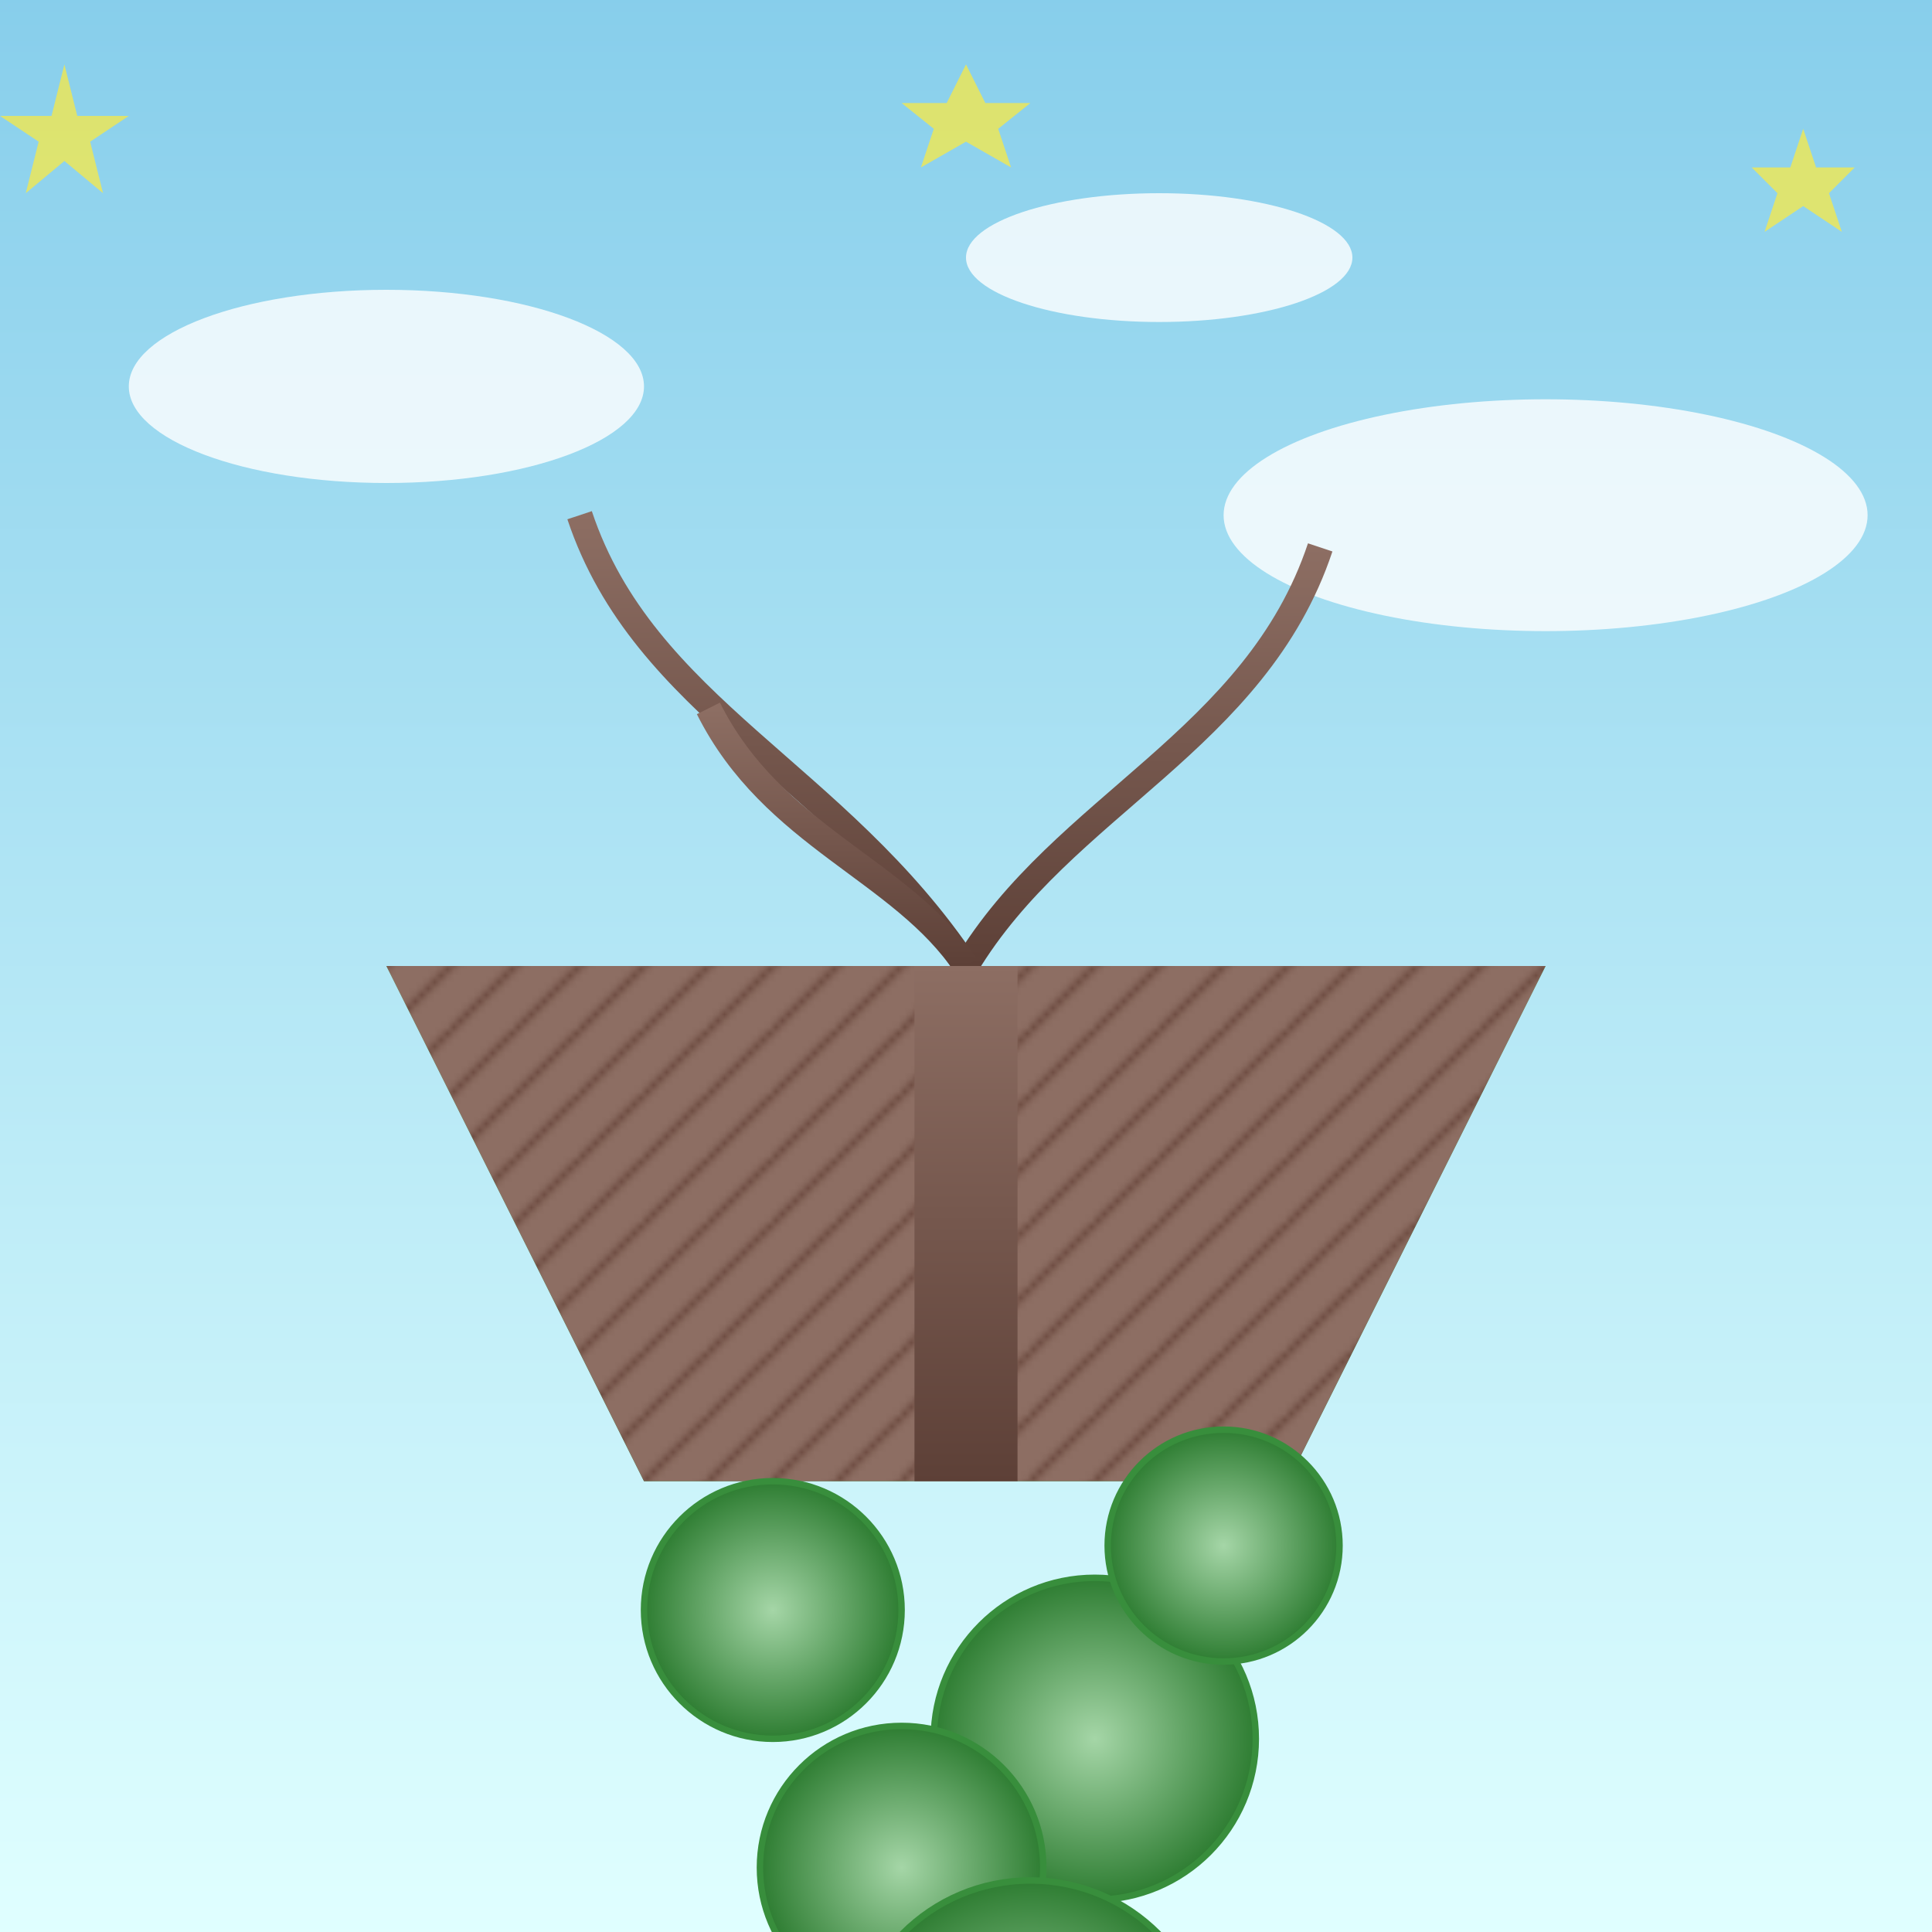 <svg xmlns="http://www.w3.org/2000/svg" viewBox="0 0 300 300">
  <defs>
    <!-- Sky gradient -->
    <linearGradient id="skyGrad" x1="0" y1="0" x2="0" y2="1">
      <stop offset="0%" stop-color="#87CEEB"/>
      <stop offset="100%" stop-color="#E0FFFF"/>
    </linearGradient>
    <!-- Island top gradient -->
    <linearGradient id="grassGrad" x1="0" y1="0" x2="0" y2="1">
      <stop offset="0%" stop-color="#66BB6A"/>
      <stop offset="100%" stop-color="#388E3C"/>
    </linearGradient>
    <!-- Island underside pattern -->
    <pattern id="rockPattern" width="10" height="10" patternUnits="userSpaceOnUse">
      <rect width="10" height="10" fill="#8D6E63"/>
      <path d="M0,10 l10,-10 M-2,2 l4,-4 M6,14 l4,-4" stroke="#6D4C41" stroke-width="1"/>
    </pattern>
    <!-- Tree trunk gradient -->
    <linearGradient id="trunkGrad" x1="0" y1="0" x2="0" y2="1">
      <stop offset="0%" stop-color="#8D6E63"/>
      <stop offset="100%" stop-color="#5D4037"/>
    </linearGradient>
    <!-- Leaf gradient -->
    <radialGradient id="leafGrad" cx="50%" cy="50%" r="50%">
      <stop offset="0%" stop-color="#A5D6A7"/>
      <stop offset="100%" stop-color="#2E7D32"/>
    </radialGradient>
    <!-- Soft shadow for floating effect -->
    <filter id="shadow" x="-50%" y="-50%" width="200%" height="200%">
      <feDropShadow dx="0" dy="4" stdDeviation="4" flood-color="#000" flood-opacity="0.3"/>
    </filter>
  </defs>
  <!-- Background sky -->
  <rect width="300" height="300" fill="url(#skyGrad)"/>
  <!-- Clouds -->
  <g fill="#fff" fill-opacity="0.8">
    <ellipse cx="60" cy="60" rx="40" ry="15"/>
    <ellipse cx="240" cy="80" rx="50" ry="18"/>
    <ellipse cx="180" cy="40" rx="30" ry="10"/>
  </g>
  <!-- Floating island -->
  <g filter="url(#shadow)">
    <polygon points="60,150 240,150 200,230 100,230"
             fill="url(#grassGrad)"/>
    <polygon points="60,150 240,150 200,230 100,230"
             fill="url(#rockPattern)" transform="translate(0,0) scale(1 1) translate(0,0)" 
             mask="url(#maskTop)" />
  </g>
  <!-- Inverted Tree -->
  <g transform="translate(150,150)">
    <!-- Roots (top) -->
    <g stroke="url(#trunkGrad)" stroke-width="4" fill="none">
      <path d="M0,0 c-20,-30 -50,-40 -60,-70"/>
      <path d="M0,0 c15,-25 45,-35 55,-65"/>
      <path d="M0,0 c-10,-15 -30,-20 -40,-40"/>
    </g>
    <!-- Trunk -->
    <rect x="-8" y="0" width="16" height="80" fill="url(#trunkGrad)"/>
    <!-- Branches and leaves hanging down -->
    <g fill="url(#leafGrad)" stroke="#388E3C" stroke-width="1">
      <circle cx="-30" cy="100" r="20"/>
      <circle cx="20" cy="120" r="25"/>
      <circle cx="40" cy="90" r="18"/>
      <circle cx="-10" cy="140" r="22"/>
      <circle cx="10" cy="170" r="28"/>
    </g>
  </g>
  <!-- Decorative stars -->
  <g fill="#FFEB3B" fill-opacity="0.7">
    <polygon points="10,10 12,18 20,18 14,22 16,30 10,25 4,30 6,22 0,18 8,18"/>
    <polygon points="280,20 282,26 288,26 284,30 286,36 280,32 274,36 276,30 272,26 278,26"/>
    <polygon points="150,10 153,16 160,16 155,20 157,26 150,22 143,26 145,20 140,16 147,16"/>
  </g>
</svg>